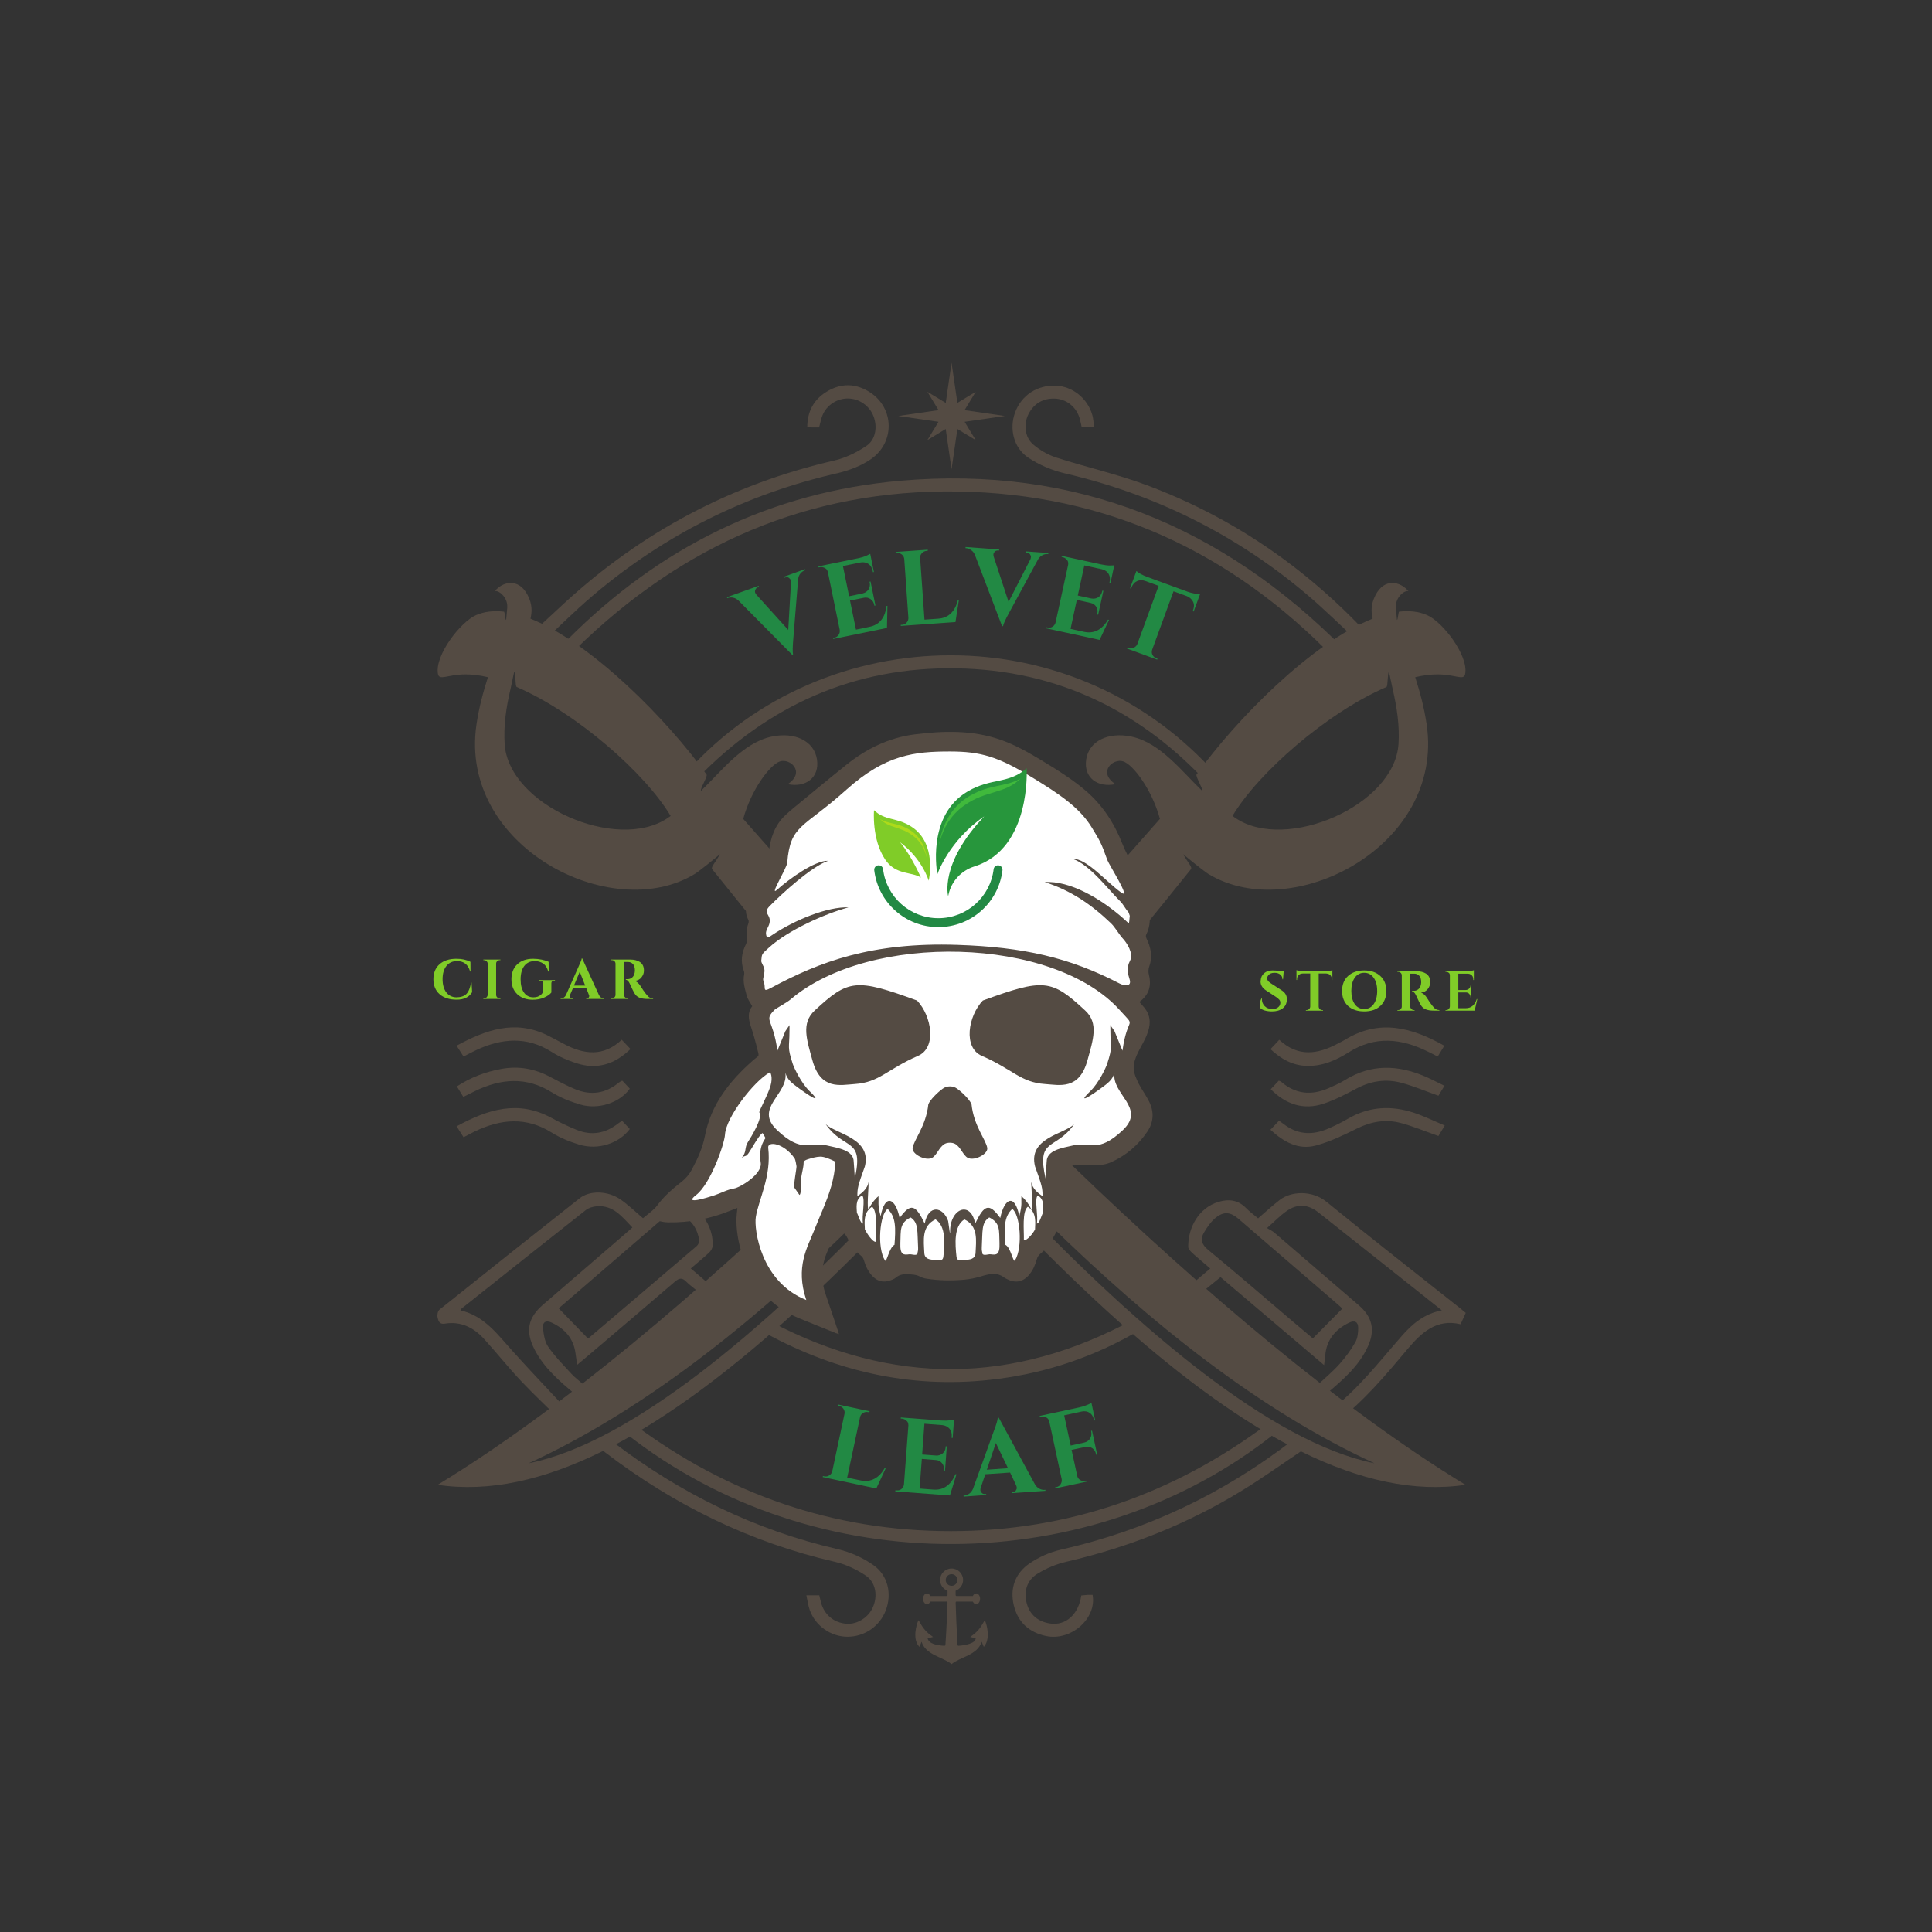 <svg version="1.0" preserveAspectRatio="xMidYMid meet" height="500" viewBox="0 0 375 375" zoomAndPan="magnify" width="500" xmlns:xlink="http://www.w3.org/1999/xlink" xmlns="http://www.w3.org/2000/svg"><rect x="0" y="0" width="375" height="375" fill="#333333" stroke="none"/><defs><g></g><clipPath id="2baf8a37d2"><path clip-rule="nonzero" d="M 84.293 231 L 139 231 L 139 277 L 84.293 277 Z M 84.293 231"></path></clipPath><clipPath id="921815766c"><path clip-rule="nonzero" d="M 84.293 113 L 285 113 L 285 289 L 84.293 289 Z M 84.293 113"></path></clipPath><clipPath id="8dc7c4c639"><path clip-rule="nonzero" d="M 177 304 L 192 304 L 192 323.152 L 177 323.152 Z M 177 304"></path></clipPath><clipPath id="ad1b23ee89"><path clip-rule="nonzero" d="M 174 70.402 L 196 70.402 L 196 92 L 174 92 Z M 174 70.402"></path></clipPath><clipPath id="1b0c7be898"><path clip-rule="nonzero" d="M 181 149.113 L 199.906 149.113 L 199.906 174 L 181 174 Z M 181 149.113"></path></clipPath><clipPath id="ad1ca1bae2"><path clip-rule="nonzero" d="M 169.156 157 L 181 157 L 181 171 L 169.156 171 Z M 169.156 157"></path></clipPath><clipPath id="92dadb3a7c"><path clip-rule="nonzero" d="M 169.156 167 L 195 167 L 195 179.863 L 169.156 179.863 Z M 169.156 167"></path></clipPath></defs><g clip-path="url(#2baf8a37d2)"><path fill-rule="evenodd" fill-opacity="1" d="M 108.441 253.945 C 110.418 255.98 112.246 257.867 114.145 259.824 C 121.043 253.957 128.133 247.938 135.195 241.891 C 135.496 241.637 135.777 241.09 135.723 240.738 C 135.414 238.766 134.504 237.121 132.711 236.098 C 131.129 235.191 130.02 235.34 128.633 236.535 C 126.715 238.191 124.797 239.84 122.879 241.496 C 117.988 245.715 113.098 249.934 108.441 253.945 M 122.746 238.254 C 120.711 236.129 119 233.867 115.82 234.137 C 115.09 234.195 114.254 234.438 113.691 234.883 C 105.645 241.215 97.633 247.598 89.613 253.973 C 89.539 254.035 89.5 254.137 89.367 254.344 C 94.027 255.402 96.602 259.055 99.535 262.301 C 103.203 266.363 106.98 270.32 110.816 274.438 C 110.551 274.746 110.066 275.324 109.34 276.18 C 106.52 273.402 103.727 270.801 101.117 268.035 C 98.633 265.402 96.387 262.555 93.945 259.879 C 91.926 257.66 89.426 256.41 86.336 256.922 C 85.238 257.102 85.07 256.328 84.93 255.699 C 84.824 255.238 84.969 254.473 85.297 254.207 C 94.34 246.965 103.414 239.754 112.512 232.578 C 114.473 231.031 117.926 231.098 120.41 232.793 C 121.93 233.828 123.258 235.148 124.805 236.453 C 125.531 235.844 126.406 235.211 127.16 234.457 C 128.961 232.66 131.012 232.672 133.172 233.539 C 136.293 234.797 138.559 238.453 138.316 241.859 C 138.281 242.301 137.973 242.816 137.637 243.129 C 136.547 244.148 135.379 245.094 134.086 246.203 C 135.156 247.121 136.152 247.977 137.23 248.898 C 136.68 249.562 136.199 250.141 135.648 250.809 C 134.746 250.07 133.895 249.473 133.176 248.746 C 132.367 247.93 131.805 248.074 130.98 248.785 C 125.297 253.684 119.57 258.527 113.852 263.387 C 113.305 263.848 112.754 264.305 112.023 264.914 C 111.895 264.031 111.789 263.352 111.703 262.664 C 111.32 259.777 109.625 257.914 107.07 256.715 C 105.926 256.172 105.266 256.672 105.391 257.789 C 105.531 259.035 105.727 260.441 106.414 261.422 C 107.727 263.316 109.375 264.98 110.945 266.688 C 111.602 267.406 112.402 267.992 113.227 268.719 C 112.688 269.359 112.203 269.934 111.625 270.617 C 108.527 268.031 105.559 265.477 103.73 261.891 C 101.93 258.367 102.465 255.773 105.438 253.207 C 110.605 248.742 115.781 244.289 120.953 239.828 C 121.5 239.359 122.035 238.875 122.746 238.254 Z M 122.746 238.254" fill="#544b43"></path></g><path fill-rule="evenodd" fill-opacity="1" d="M 260.551 253.992 C 260.336 253.797 259.93 253.406 259.5 253.039 C 253.121 247.543 246.742 242.047 240.363 236.551 C 238.891 235.285 237.59 235.09 236.059 236.289 C 235.086 237.051 234.324 238.16 233.688 239.242 C 232.953 240.48 233.203 241.523 234.457 242.559 C 239.957 247.094 245.348 251.758 250.781 256.375 C 252.23 257.602 253.688 258.824 254.828 259.785 C 256.809 257.781 258.66 255.906 260.551 253.992 M 284.504 254.832 C 284.164 255.574 283.863 256.227 283.5 257.035 C 278.832 255.918 275.906 258.652 273.219 261.844 C 269.02 266.832 264.855 271.855 259.508 275.957 C 258.992 275.367 258.465 274.77 257.844 274.055 C 263.453 269.859 267.617 264.418 272.105 259.285 C 274.129 256.973 276.438 255.008 279.859 254.336 C 275.977 251.25 272.336 248.355 268.695 245.469 C 264.441 242.09 260.188 238.719 255.926 235.344 C 253.883 233.727 251.809 233.582 249.684 235.094 C 248.48 235.949 247.434 237.035 245.926 238.363 C 246.52 238.727 246.949 238.91 247.289 239.203 C 252.789 243.922 258.27 248.656 263.766 253.379 C 266.348 255.602 266.953 258.152 265.535 261.293 C 263.777 265.184 260.621 267.863 257.359 270.621 C 256.812 269.973 256.316 269.391 255.797 268.77 C 257.234 267.422 258.719 266.199 259.984 264.781 C 261.148 263.488 262.195 262.051 263.062 260.539 C 263.52 259.742 263.633 258.664 263.625 257.711 C 263.617 256.566 262.938 256.203 261.84 256.742 C 259.133 258.07 257.438 260.105 257.223 263.207 C 257.188 263.699 257.102 264.195 257.004 264.965 C 250.188 259.172 243.578 253.562 236.906 247.895 C 235.73 248.852 234.613 249.762 233.344 250.793 C 232.82 250.18 232.336 249.613 231.734 248.906 C 232.781 248.02 233.785 247.168 234.91 246.215 C 233.688 245.168 232.543 244.227 231.449 243.227 C 231.098 242.906 230.641 242.434 230.633 242.023 C 230.594 238.238 232.684 234.422 236.531 233.277 C 238.488 232.695 240.293 232.891 241.824 234.449 C 242.582 235.219 243.461 235.859 244.195 236.48 C 245.656 235.23 246.98 234 248.402 232.902 C 250.625 231.18 254.695 231.004 257.453 233.254 C 266.031 240.25 274.758 247.059 283.43 253.945 C 283.75 254.203 284.062 254.469 284.504 254.832 Z M 284.504 254.832" fill="#544b43"></path><path fill-rule="evenodd" fill-opacity="1" d="M 261.055 126.16 C 260.215 126.906 259.68 127.379 259.105 127.891 C 239.07 107.094 214.727 95.836 185.863 95.398 C 157 94.965 132.465 105.715 111.793 125.961 C 111.305 125.398 110.844 124.863 110.191 124.117 C 128.078 106.18 149.586 95.508 174.812 93.309 C 208.621 90.367 237.188 101.953 261.055 126.16" fill="#544b43"></path><path fill-rule="evenodd" fill-opacity="1" d="M 246.008 276.398 C 246.512 277.039 246.98 277.637 247.445 278.234 C 211.973 306.43 158.445 307.254 121.531 278.266 C 121.992 277.664 122.457 277.059 122.961 276.398 C 141.25 290.02 161.715 297.176 184.477 297.188 C 207.242 297.199 227.707 290.051 246.008 276.398" fill="#544b43"></path><path fill-rule="evenodd" fill-opacity="1" d="M 236.812 151.168 C 236.191 151.707 235.652 152.18 235.031 152.719 C 221.762 138.105 205.363 130.043 185.613 129.723 C 165.863 129.402 149.18 136.852 135.352 151.07 C 135.078 150.863 134.762 150.633 134.453 150.398 C 134.129 150.152 133.809 149.902 133.496 149.664 C 159.988 120.141 208.82 118.77 236.812 151.168" fill="#544b43"></path><path fill-rule="evenodd" fill-opacity="1" d="M 158.988 82.957 C 158.508 82.957 158.043 82.965 157.582 82.957 C 157.332 82.953 157.082 82.93 156.688 82.906 C 156.703 79.867 157.941 77.566 160.445 76.031 C 163.27 74.301 166.176 74.371 168.93 76.191 C 173.609 79.277 173.727 85.926 168.992 89.16 C 167.086 90.461 164.742 91.34 162.477 91.863 C 144.789 95.91 129.031 103.777 115.211 115.477 C 111.465 118.645 108.004 122.141 104.371 125.52 C 103.957 125.074 103.445 124.523 102.938 123.973 C 102.77 123.871 102.605 123.766 102.438 123.664 C 104.816 121.449 107.184 119.223 109.578 117.027 C 124.605 103.234 142.004 93.969 161.918 89.391 C 164.117 88.887 166.297 87.812 168.172 86.547 C 170 85.312 170.332 82.812 169.543 80.777 C 168.754 78.75 166.793 77.379 164.621 77.348 C 162.469 77.316 160.438 78.633 159.625 80.66 C 159.359 81.324 159.234 82.043 158.988 82.957" fill="#544b43"></path><path fill-rule="evenodd" fill-opacity="1" d="M 266.293 124.074 C 265.703 124.652 265.156 125.191 264.73 125.605 C 260.914 122.07 257.297 118.438 253.387 115.148 C 239.699 103.641 224.094 95.93 206.652 91.875 C 204.195 91.305 201.719 90.246 199.617 88.859 C 196.707 86.941 195.855 83.184 197.043 80.004 C 198.277 76.715 201.336 74.715 204.914 74.852 C 208.184 74.98 211.117 77.328 212.027 80.598 C 212.215 81.281 212.246 82.012 212.363 82.844 C 211.48 82.844 210.738 82.844 209.941 82.844 C 209.785 82.195 209.684 81.535 209.469 80.922 C 208.746 78.84 206.852 77.406 204.66 77.367 C 202.391 77.316 200.676 78.348 199.633 80.367 C 198.652 82.266 198.887 84.848 200.512 86.25 C 201.801 87.359 203.398 88.285 205.016 88.809 C 210.859 90.691 216.891 92.039 222.629 94.188 C 239.223 100.395 253.477 110.195 265.543 123.168 C 265.785 123.426 265.996 123.715 266.293 124.074" fill="#544b43"></path><path fill-rule="evenodd" fill-opacity="1" d="M 209.879 309.68 C 210.375 309.633 210.781 309.582 211.188 309.559 C 211.488 309.543 211.789 309.555 212.07 309.555 C 212.91 314.145 207.898 318.551 203.07 317.555 C 199.777 316.871 197.574 314.891 196.785 311.629 C 195.973 308.293 197.039 305.363 199.844 303.453 C 201.637 302.23 203.766 301.273 205.883 300.793 C 222.488 297.039 237.48 289.922 250.938 279.52 C 251.055 279.43 251.203 279.379 251.457 279.246 C 251.914 279.84 252.379 280.438 253.062 281.332 C 249.012 284.043 245.121 286.84 241.043 289.336 C 230.469 295.812 219.09 300.324 207.004 303.125 C 205.027 303.582 203.051 304.41 201.336 305.48 C 199.316 306.742 198.668 308.898 199.289 311.215 C 199.895 313.477 201.523 314.77 203.828 315.121 C 206.84 315.586 209.34 313.367 209.879 309.68" fill="#544b43"></path><path fill-rule="evenodd" fill-opacity="1" d="M 116.266 280.941 C 116.793 280.262 117.23 279.695 117.734 279.043 C 118.176 279.344 118.57 279.578 118.926 279.852 C 132.039 289.875 146.527 296.984 162.664 300.707 C 165.062 301.262 167.492 302.355 169.508 303.77 C 172.383 305.789 173.133 309.375 171.949 312.527 C 170.785 315.629 167.844 317.676 164.531 317.688 C 161.285 317.699 158.258 315.594 157.16 312.477 C 156.859 311.621 156.75 310.695 156.52 309.652 C 157.477 309.652 158.223 309.652 159.02 309.652 C 159.137 310.137 159.234 310.578 159.352 311.02 C 159.977 313.43 161.887 315.012 164.355 315.172 C 166.414 315.301 168.559 313.949 169.422 311.977 C 170.387 309.789 170.027 307.16 168.047 305.82 C 166.25 304.613 164.148 303.633 162.039 303.145 C 145.594 299.363 130.828 292.117 117.465 281.91 C 117.098 281.629 116.742 281.328 116.266 280.941" fill="#544b43"></path><path fill-rule="evenodd" fill-opacity="1" d="M 148.531 258.734 C 148.977 257.941 149.324 257.32 149.723 256.613 C 173.23 268.941 196.645 268.809 220.07 256.098 C 220.461 256.727 220.832 257.328 221.312 258.121 C 212.73 263.211 203.531 266.363 193.707 267.641 C 177.738 269.707 162.773 266.512 148.531 258.734" fill="#544b43"></path><path fill-rule="evenodd" fill-opacity="1" d="M 120.676 201.816 C 121.27 202.445 121.793 202.992 122.379 203.613 C 119.316 206.594 115.844 207.676 111.828 206.352 C 110.172 205.812 108.52 205.098 107.059 204.164 C 102.215 201.105 97.363 201.523 92.438 203.82 C 91.645 204.191 90.879 204.609 89.969 205.074 C 89.547 204.418 89.141 203.781 88.625 202.965 C 94.285 199.898 99.91 197.871 106.168 200.91 C 107.281 201.453 108.367 202.047 109.465 202.629 C 113.336 204.68 117.105 205.168 120.676 201.816" fill="#544b43"></path><path fill-rule="evenodd" fill-opacity="1" d="M 120.816 209.773 C 121.277 210.27 121.762 210.797 122.242 211.309 C 120.312 214.027 116.199 215.434 112.629 214.391 C 110.719 213.832 108.793 213.066 107.105 212.02 C 102.145 208.922 97.227 209.348 92.223 211.762 C 91.488 212.117 90.762 212.488 89.93 212.906 C 89.52 212.242 89.148 211.637 88.68 210.871 C 91.363 209.098 94.258 208.027 97.363 207.465 C 100.648 206.875 103.727 207.422 106.66 208.961 C 108.305 209.828 109.945 210.711 111.66 211.418 C 114.68 212.66 117.52 212.258 120.078 210.156 C 120.234 210.031 120.418 209.93 120.59 209.82 C 120.629 209.797 120.688 209.801 120.816 209.773" fill="#544b43"></path><path fill-rule="evenodd" fill-opacity="1" d="M 246.59 219.285 C 247.23 218.613 247.723 218.098 248.262 217.523 C 248.746 217.879 249.145 218.184 249.559 218.469 C 252.184 220.305 254.965 220.293 257.801 219.066 C 259.121 218.492 260.426 217.852 261.672 217.125 C 265.793 214.73 270.102 214.535 274.52 216.012 C 276.461 216.66 278.316 217.578 280.43 218.465 C 279.887 219.363 279.48 220.031 279.199 220.496 C 276.645 219.598 274.312 218.617 271.895 217.973 C 268.953 217.188 266.113 217.691 263.344 219.066 C 260.777 220.344 258.137 221.613 255.387 222.348 C 252.016 223.25 249.18 221.66 246.59 219.285" fill="#544b43"></path><path fill-rule="evenodd" fill-opacity="1" d="M 246.652 211.41 C 247.203 210.824 247.695 210.305 248.207 209.758 C 248.383 209.828 248.535 209.852 248.633 209.934 C 251.434 212.387 254.539 212.668 257.871 211.215 C 258.957 210.738 260.055 210.258 261.055 209.633 C 266.125 206.492 271.324 206.672 276.617 208.945 C 277.836 209.469 279.02 210.098 280.367 210.746 C 279.891 211.535 279.504 212.172 279.203 212.676 C 276.738 211.801 274.465 210.84 272.098 210.191 C 269.051 209.352 266.098 209.789 263.262 211.301 C 261.18 212.41 259.047 213.523 256.809 214.254 C 253.07 215.477 249.605 214.41 246.652 211.41" fill="#544b43"></path><path fill-rule="evenodd" fill-opacity="1" d="M 246.602 203.641 C 247.199 203.004 247.719 202.453 248.305 201.824 C 251.938 205.211 255.75 204.656 259.648 202.566 C 260.105 202.32 260.578 202.113 261.02 201.844 C 267.648 197.734 273.945 199.375 280.344 202.973 C 279.906 203.691 279.52 204.324 279.062 205.074 C 278.375 204.73 277.75 204.402 277.117 204.094 C 271.992 201.57 266.938 200.992 261.809 204.238 C 259.367 205.781 256.707 206.969 253.672 206.887 C 250.875 206.816 248.66 205.559 246.602 203.641" fill="#544b43"></path><path fill-rule="evenodd" fill-opacity="1" d="M 120.836 217.637 C 121.285 218.113 121.766 218.633 122.242 219.141 C 120.152 221.945 116.102 223.273 112.461 222.18 C 110.602 221.621 108.734 220.863 107.094 219.84 C 102.129 216.727 97.203 217.191 92.199 219.59 C 91.508 219.926 90.824 220.301 89.977 220.738 C 89.562 220.09 89.141 219.43 88.625 218.617 C 94.633 215.328 100.574 213.438 107.059 216.992 C 108.633 217.859 110.27 218.637 111.941 219.309 C 114.816 220.473 117.504 220.008 119.941 218.09 C 120.145 217.93 120.367 217.805 120.586 217.672 C 120.625 217.648 120.688 217.66 120.836 217.637" fill="#544b43"></path><g clip-path="url(#921815766c)"><path fill-rule="evenodd" fill-opacity="1" d="M 147.035 174.793 C 182.426 216.684 222.328 263.609 266.793 284.023 C 226.695 275.988 164.152 195.727 147.035 174.793 M 144.258 158.949 C 177.027 196.332 235.84 258.637 284.449 288.203 C 244.648 294.145 193.852 237.906 138.246 168.723 C 137.91 168.297 138.844 167.469 139.738 165.797 C 138.898 166.535 135.75 169.09 134.812 169.66 C 118.609 179.488 89.004 164.277 92.48 140.633 C 92.984 137.211 93.809 134.262 94.707 131.445 C 93.172 131.086 91.703 130.891 90.336 130.898 C 86.766 130.922 85.25 132.203 85 130.773 C 84.383 127.199 89.367 120.699 92.43 119.379 C 94.035 118.688 95.855 118.496 97.805 118.719 C 98.008 118.742 98.039 120.309 98.242 120.34 C 98.281 120.027 98.449 118.168 98.461 117.891 C 98.562 115.73 96.566 114.453 96.016 114.766 C 97.504 112.898 100.66 112.07 102.426 115.527 C 103.324 117.285 103.285 118.707 102.969 120.086 C 114.875 124.781 129.641 139.832 137.148 150.34 C 137.387 150.68 135.832 153.176 136.059 153.504 C 139.91 149.84 144.133 144.191 149.738 142.984 C 154.32 142.004 158.031 143.844 158.574 147.402 C 159.109 150.965 156.344 152.922 152.902 152.207 C 156.414 149.844 153.359 147.141 151.398 147.785 C 149.465 148.414 145.824 153.227 144.258 158.949 Z M 97.953 144.43 C 98.73 156.348 119.758 165.418 129.578 158.793 C 129.781 158.66 129.977 158.52 130.172 158.375 C 125.188 150.016 111.879 138.355 100.297 133.348 C 99.961 133.207 100.129 130.562 99.793 130.43 C 99.715 130.727 99.141 133.523 99.07 133.82 C 98.238 137.348 97.723 140.898 97.953 144.43 Z M 97.953 144.43" fill="#544b43"></path><path fill-rule="evenodd" fill-opacity="1" d="M 222.363 174.793 C 186.973 216.684 147.07 263.609 102.605 284.023 C 142.707 275.988 205.242 195.727 222.363 174.793 M 225.141 158.949 C 192.371 196.332 133.559 258.637 84.949 288.203 C 124.75 294.145 175.547 237.906 231.152 168.723 C 231.488 168.297 230.559 167.469 229.664 165.797 C 230.504 166.535 233.652 169.09 234.59 169.66 C 250.793 179.488 280.395 164.277 276.918 140.633 C 276.414 137.211 275.59 134.262 274.695 131.445 C 276.227 131.086 277.695 130.891 279.062 130.898 C 282.629 130.922 284.148 132.203 284.398 130.773 C 285.016 127.199 280.035 120.699 276.973 119.379 C 275.367 118.684 273.547 118.496 271.594 118.715 C 271.391 118.742 271.359 120.309 271.152 120.34 C 271.117 120.023 270.949 118.168 270.941 117.891 C 270.84 115.727 272.832 114.453 273.387 114.766 C 271.895 112.898 268.738 112.07 266.977 115.527 C 266.074 117.285 266.113 118.707 266.426 120.086 C 254.527 124.781 239.762 139.832 232.25 150.34 C 232.012 150.68 233.566 153.176 233.344 153.504 C 229.492 149.84 225.266 144.191 219.66 142.984 C 215.078 142.004 211.371 143.844 210.828 147.402 C 210.289 150.965 213.055 152.918 216.5 152.207 C 212.984 149.844 216.039 147.141 218.004 147.781 C 219.934 148.414 223.578 153.227 225.141 158.949 Z M 271.449 144.43 C 270.672 156.348 249.641 165.418 239.824 158.793 C 239.621 158.66 239.426 158.52 239.227 158.375 C 244.211 150.016 257.52 138.355 269.102 133.348 C 269.438 133.207 269.27 130.562 269.605 130.43 C 269.684 130.727 270.262 133.523 270.332 133.82 C 271.16 137.348 271.68 140.898 271.449 144.43 Z M 271.449 144.43" fill="#544b43"></path></g><g clip-path="url(#8dc7c4c639)"><path fill-rule="evenodd" fill-opacity="1" d="M 184.699 305.543 C 185.324 305.543 185.832 306.051 185.832 306.672 C 185.832 307.297 185.324 307.805 184.699 307.805 C 184.078 307.805 183.566 307.301 183.566 306.672 C 183.566 306.051 184.078 305.543 184.699 305.543 M 184.699 304.445 C 185.934 304.445 186.934 305.445 186.934 306.672 C 186.934 307.629 186.328 308.445 185.484 308.766 C 185.484 309.008 185.484 309.258 185.484 309.504 C 185.484 309.793 185.559 309.789 185.848 309.789 C 186.934 309.789 187.746 309.789 188.824 309.789 C 188.961 309.488 189.199 309.285 189.477 309.285 C 189.895 309.285 190.234 309.754 190.234 310.328 C 190.234 310.902 189.895 311.371 189.477 311.371 C 189.199 311.371 188.961 311.168 188.824 310.867 C 187.754 310.867 186.945 310.867 185.875 310.867 C 185.594 310.867 185.48 310.828 185.492 311.117 C 185.566 313.438 185.652 315.758 185.84 319.066 C 185.863 319.434 185.855 319.461 186.23 319.43 C 187.262 319.34 189.363 319.012 189.379 317.988 C 189.02 317.902 188.664 317.816 188.312 317.73 C 189.758 316.73 190.234 316.09 191.145 314.473 C 191.574 315.344 192.293 318.18 190.949 319.656 C 190.816 319.32 190.68 318.988 190.543 318.652 C 189.727 321.285 186.336 321.613 184.695 323.004 C 183.047 321.613 179.695 321.285 178.879 318.652 C 178.746 318.988 178.609 319.32 178.477 319.656 C 177.043 318.281 177.852 315.344 178.281 314.473 C 179.191 316.09 179.668 316.73 181.117 317.73 C 180.762 317.816 180.402 317.902 180.047 317.988 C 180.293 319.109 181.977 319.348 182.984 319.422 C 183.438 319.453 183.504 319.508 183.52 319.062 C 183.738 315.758 183.82 313.473 183.91 311.086 C 183.918 310.82 183.816 310.867 183.555 310.867 C 182.48 310.867 181.648 310.867 180.57 310.867 C 180.438 311.168 180.195 311.371 179.926 311.371 C 179.504 311.371 179.164 310.902 179.164 310.328 C 179.164 309.754 179.504 309.285 179.926 309.285 C 180.195 309.285 180.438 309.488 180.57 309.789 C 181.664 309.789 182.469 309.789 183.555 309.789 C 183.832 309.789 183.918 309.773 183.918 309.504 C 183.918 309.258 183.918 309.012 183.918 308.766 C 183.07 308.445 182.469 307.629 182.469 306.672 C 182.469 305.445 183.469 304.445 184.699 304.445 Z M 184.699 304.445" fill="#544b43"></path></g><g clip-path="url(#ad1b23ee89)"><path fill-rule="evenodd" fill-opacity="1" d="M 184.695 70.402 L 185.828 78.203 L 189.383 76.047 L 187.219 79.609 L 195.035 80.742 L 187.23 81.871 L 189.383 85.426 L 185.828 83.27 L 184.695 91.082 L 183.562 83.266 L 180.004 85.426 L 182.16 81.871 L 174.355 80.742 L 182.168 79.609 L 180.004 76.047 L 183.566 78.207" fill="#544b43"></path></g><path fill-rule="evenodd" fill-opacity="1" d="M 162.355 238.586 C 161.684 240.23 160.992 241.871 160.344 243.527 C 159.348 246.07 159.359 248.629 160.25 251.207 C 161.047 253.543 161.832 255.883 162.617 258.223 C 162.691 258.434 162.746 258.656 162.836 258.953 C 162.59 258.871 162.418 258.828 162.254 258.762 C 159.848 257.793 157.438 256.836 155.035 255.848 C 149.836 253.688 146.414 249.832 144.453 244.621 C 143.523 242.156 142.965 239.605 142.938 236.957 C 142.926 236.152 143.055 235.344 143.125 234.457 C 142.578 234.668 142.055 234.855 141.539 235.066 C 137.742 236.609 133.793 237.32 129.703 237.258 C 129.109 237.25 128.488 237.152 127.914 236.984 C 126.766 236.645 126.379 235.828 127.008 234.809 C 127.617 233.82 128.375 232.902 129.191 232.078 C 130.148 231.113 131.203 230.238 132.273 229.402 C 133.141 228.727 133.805 227.918 134.312 226.965 C 135.414 224.906 136.387 222.766 136.824 220.484 C 137.996 214.371 141.598 209.859 146.09 205.879 C 147.402 204.719 147.391 205.25 147.016 203.703 C 146.645 202.164 146.207 200.633 145.711 199.129 C 145.266 197.766 145.07 196.473 146.008 195.309 C 145.625 194.594 145.125 193.973 144.941 193.27 C 144.594 191.93 144.141 190.578 144.441 189.145 C 144.488 188.918 144.453 188.645 144.371 188.422 C 143.699 186.613 143.957 184.898 144.812 183.219 C 144.965 182.914 145.039 182.512 144.992 182.172 C 144.867 181.199 144.887 180.258 145.23 179.324 C 145.316 179.094 145.363 178.766 145.266 178.57 C 144.418 176.957 144.77 175.516 145.891 174.219 C 146.387 173.641 146.555 173.008 146.75 172.293 C 147.102 171.016 147.582 169.727 148.262 168.598 C 148.871 167.582 149.102 166.543 149.227 165.414 C 149.535 162.688 150.359 160.172 152.434 158.23 C 152.922 157.773 153.422 157.324 153.941 156.902 C 157.387 154.066 160.816 151.215 164.301 148.426 C 168.203 145.305 172.582 143.164 177.57 142.539 C 183.152 141.836 188.73 141.68 194.16 143.574 C 196.988 144.555 199.57 146.02 202.117 147.562 C 205.145 149.402 208.16 151.254 210.852 153.582 C 214.059 156.363 216.289 159.824 217.828 163.734 C 218.465 165.34 219.305 166.824 220.062 168.359 C 220.738 169.742 221.441 171.168 221.742 172.652 C 221.984 173.855 222.336 174.969 222.75 176.109 C 223.387 177.887 223.316 179.727 222.453 181.473 C 222.371 181.645 222.441 181.945 222.531 182.141 C 223.355 183.859 223.758 185.633 223.098 187.484 C 222.875 188.113 222.859 188.645 223.016 189.285 C 223.527 191.371 223 193.137 221.141 194.473 C 221.383 194.75 221.621 195.031 221.867 195.297 C 223.227 196.777 223.457 198.438 222.805 200.312 C 222.219 202.012 221.586 202.812 220.902 204.242 C 219.516 207.129 219.992 208.141 221.008 210.324 C 221.645 211.52 222.457 212.629 223.059 213.844 C 224.031 215.812 223.93 217.812 222.699 219.641 C 220.918 222.281 218.562 224.289 215.637 225.594 C 214.219 226.223 212.719 226.234 211.195 226.156 C 210.305 226.109 209.406 226.215 208.516 226.207 C 207.617 226.203 206.836 225.152 206.355 226.535 C 205.887 227.883 206.137 230.609 206.191 231.121 C 206.309 232.223 206.406 233.336 206.387 234.438 C 206.352 236.004 206.195 237.566 206.086 239.191 C 205.855 239.059 205.598 238.914 205.289 238.742 C 205 239.227 204.688 239.688 204.441 240.184 C 203.824 241.449 202.973 242.512 201.879 243.398 C 201.613 243.617 201.383 243.957 201.289 244.281 C 200.973 245.379 200.57 246.426 199.844 247.324 C 198.625 248.828 197.164 249.145 195.438 248.262 C 195.266 248.18 195.098 248.094 194.945 247.984 C 193.461 246.852 191.926 247.285 190.348 247.762 C 189.312 248.07 188.234 248.289 187.164 248.387 C 184.723 248.605 182.277 248.574 179.852 248.191 C 179.422 248.125 178.98 248 178.598 247.797 C 177.785 247.355 176.93 247.363 176.051 247.328 C 175.246 247.297 174.559 247.426 173.922 247.961 C 173.586 248.25 173.125 248.422 172.691 248.562 C 171.469 248.969 170.383 248.719 169.457 247.805 C 168.523 246.875 168.004 245.727 167.637 244.48 C 167.562 244.227 167.383 243.961 167.176 243.789 C 165.977 242.793 165.098 241.562 164.422 240.172 C 164.254 239.824 163.965 239.52 163.672 239.238 C 162.988 238.59 162.77 237.586 162.355 238.586" fill="#544b43"></path><path fill-rule="evenodd" fill-opacity="1" d="M 177.996 194.199 C 166.156 189.883 164.688 190.047 158.121 196.148 C 155.469 198.609 156.598 201.816 157.688 205.801 C 159.281 211.625 163.098 210.594 165.938 210.406 C 170.691 210.09 172.18 207.547 178.191 204.938 C 181.852 203.348 180.859 197.215 177.996 194.199 M 183.098 244.016 C 183.383 241.438 183.637 237.949 181.578 236.684 C 178.855 237.969 179.301 240.742 179.41 243.191 C 179.461 244.414 180.543 244.523 181.543 244.535 C 182.238 244.539 182.926 244.887 183.098 244.016 Z M 178.066 243.379 C 178.113 242.898 178.238 242.793 178.203 242.141 C 178.02 239.004 178.324 237.32 176.75 236.305 C 174.57 237.391 174.859 238.789 174.762 241.281 C 174.664 243.684 175.438 243.59 176.504 243.457 C 176.914 243.402 177.809 243.777 178.066 243.379 Z M 170.035 241.035 C 169.984 239.082 170.41 235.156 169.273 234.223 C 167.492 235.352 167.84 237.344 167.871 238.637 C 168.27 239.406 169.398 241.16 170.035 241.035 Z M 167.52 237.477 C 167.191 236.117 168.039 232.688 167.34 232.035 C 165.945 232.82 166.301 234.5 166.324 235.398 C 166.633 235.93 167.023 237.559 167.52 237.477 Z M 173.621 241.617 C 173.852 238.504 173.953 236.18 172.285 234.656 C 170.762 235.676 170.191 242.141 171.766 244.645 C 172.105 245.188 172.559 242.141 173.621 241.617 Z M 190.766 194.199 C 202.613 189.883 204.082 190.047 210.641 196.148 C 213.293 198.609 212.168 201.816 211.074 205.801 C 209.48 211.625 205.664 210.594 202.824 210.406 C 198.078 210.09 196.582 207.547 190.57 204.938 C 186.91 203.348 187.906 197.215 190.766 194.199 Z M 185.664 244.016 C 185.379 241.438 185.125 237.949 187.188 236.684 C 189.906 237.969 189.465 240.742 189.355 243.191 C 189.301 244.414 188.223 244.523 187.219 244.535 C 186.531 244.539 185.84 244.887 185.664 244.016 Z M 190.695 243.379 C 190.645 242.898 190.527 242.793 190.562 242.141 C 190.746 239.004 190.438 237.32 192.012 236.305 C 194.195 237.391 193.902 238.789 194 241.281 C 194.098 243.684 193.324 243.59 192.262 243.457 C 191.852 243.402 190.957 243.777 190.695 243.379 Z M 198.73 240.707 C 198.781 238.75 198.352 235.156 199.492 234.223 C 201.273 235.352 200.922 237.344 200.895 238.637 C 200.496 239.406 199.367 240.832 198.73 240.707 Z M 201.242 237.477 C 201.57 236.117 200.727 232.688 201.422 232.035 C 202.82 232.82 202.461 234.5 202.441 235.398 C 202.133 235.93 201.742 237.559 201.242 237.477 Z M 195.145 241.617 C 194.91 238.504 194.812 236.18 196.477 234.656 C 198.004 235.676 198.57 242.141 197.004 244.645 C 196.66 245.188 196.203 242.141 195.145 241.617 Z M 183.398 222.012 C 182.285 222.605 181.836 224.27 180.898 224.742 C 179.625 225.387 176.98 224.004 177.137 222.836 C 177.352 221.262 179.754 218.57 180.191 214.324 C 180.555 213.457 181.918 212.078 182.996 211.301 C 183.805 210.719 184.957 210.715 185.77 211.301 C 186.848 212.078 188.211 213.457 188.57 214.324 C 189.012 218.57 191.41 221.262 191.629 222.836 C 191.781 224.004 189.137 225.391 187.863 224.742 C 186.926 224.27 186.477 222.609 185.359 222.012 C 184.836 221.734 183.922 221.727 183.398 222.012 Z M 148.352 188.07 C 148.184 187.336 147.715 186.875 147.766 186.434 C 147.898 185.094 147.812 185.246 149.281 183.906 C 152.93 180.59 160.012 177.383 164.688 176.125 C 160.75 175.949 154.305 178.492 149.723 181.594 C 149.172 181.965 148.82 182.285 148.684 181.305 C 148.582 180.59 149.184 179.934 149.348 179.23 C 149.781 177.391 147.898 177.383 149.41 175.852 C 151.859 173.375 157.43 168.266 160.73 167.078 C 158.176 167.012 153.273 170.516 150.836 172.695 C 149.184 174.176 152.711 168.547 152.805 167.445 C 153.41 160.004 155.82 160.883 164.32 153.25 C 171.879 146.465 177.566 145.863 184.328 145.863 C 190.305 145.863 193.691 146.797 200.633 151.078 C 205.219 153.906 209.516 156.629 211.938 160.66 C 213.434 163.148 213.688 163.414 214.926 166.922 C 215.289 167.918 219.656 174.707 217.633 173.254 C 214.656 171.117 210.906 166.574 208.207 166.707 C 211.508 167.82 215.035 172.57 217.48 174.992 C 218.027 175.527 218.492 176.496 218.969 176.969 C 219.059 177.055 219.172 177.406 219.289 177.766 C 219.281 177.848 219.27 177.91 219.262 177.992 C 219.102 179.52 219.293 179.379 218.195 178.41 C 213.75 174.449 207.648 170.871 202.77 171.219 C 207.82 172.805 211.844 175.574 215.625 179.195 C 216.465 180 217.242 181.43 217.945 182.176 C 218.684 182.957 220.094 185.074 219.34 186.473 C 218.59 187.875 218.906 188.996 219.246 190.059 C 219.727 191.59 218.25 191.383 217.281 190.883 C 207.609 185.855 198.613 183.816 185.805 183.398 C 169.188 182.848 159.086 186.684 149.766 191.688 C 147.766 192.77 148.812 191.738 148.164 190.336 C 147.98 189.941 148.527 188.801 148.352 188.07 Z M 149.391 208.16 C 146.289 209.898 140.922 216.875 140.723 220.203 C 140.609 222.121 137.891 229.801 135.141 231.93 C 132.535 233.945 137.172 232.496 138.695 231.996 C 139.973 231.582 141.129 230.891 142.504 230.676 C 143.609 230.508 148.008 227.926 147.652 225.676 C 147.121 222.305 148.668 220.992 148.57 220.863 C 148.473 220.734 148.051 219.859 147.965 219.93 C 147.156 220.57 145.91 222.961 145.289 223.836 C 144.695 224.668 144.719 224.129 143.91 224.777 C 145.027 223.594 144.406 222.828 145.203 221.613 C 145.734 220.809 148.141 216.891 147.395 215.945 C 147.219 215.723 148.926 212.859 149.562 210.734 C 150.059 209.074 149.52 207.961 149.391 208.16 Z M 154.246 224.859 C 154.379 225.051 154.586 226.156 154.602 226.383 C 154.633 226.836 153.949 230.184 154.219 230.566 C 154.352 230.758 155.156 231.914 155.156 231.914 C 155.406 232.07 155.516 230.406 155.516 230.406 C 155.078 229.371 156.047 226.641 155.98 225.73 C 155.945 225.281 156.527 225.098 156.875 224.992 C 157.57 224.777 158.379 224.531 159.211 224.504 C 160.043 224.488 161.273 225.043 162.141 225.477 C 161.996 228.887 160.941 231.77 159.715 234.738 C 159.156 236.086 158.562 237.457 157.996 238.891 C 156.73 242.109 154.336 245.922 156.5 252.336 C 147.633 248.824 146.332 238.535 146.703 236.227 C 147.262 232.762 149.766 228.309 149.109 222.77 C 148.953 221.449 152.105 221.785 154.246 224.859 Z M 150.324 196.016 C 148.184 198.211 150.023 197.555 150.895 203.93 L 152.438 200.148 L 153.25 198.969 C 153.246 199.328 153.238 199.715 153.238 200.129 C 153.223 203.535 152.777 203.102 153.871 206.496 C 154.129 207.293 155.539 210.258 157.148 211.801 C 159.258 213.824 158.316 213.59 155.246 211.359 C 153.617 210.176 152.844 209.602 152.441 208.223 C 153.078 212.391 146.27 215.012 150.809 219.336 C 155.688 223.973 157.199 221.586 160.445 222.32 C 162.715 222.832 165.707 223.258 165.707 225.52 C 165.707 225.77 165.961 228.535 165.891 228.84 C 167.766 220.66 163.922 223.406 160.293 218.234 C 162.348 220.109 169.246 220.957 167.867 226.41 C 166.512 230.141 166.406 230.637 166.418 232.168 C 167.387 231.527 168.418 230.637 168.609 229.379 C 168.648 229.77 168.145 235.496 168.68 234.578 C 169.113 233.566 170.109 232.473 170.512 232.172 C 170.586 233.375 170.312 233.742 170.93 236.055 C 171.789 231.586 173.82 232.543 174.617 236.406 C 176.816 233.375 177.746 233.875 179.488 237.5 C 180.191 233.711 183.078 234.195 184.035 236.996 L 184.367 239.332 C 184.371 239.34 184.371 239.348 184.379 239.355 L 184.379 239.262 C 184.379 239.254 184.379 239.25 184.379 239.25 C 184.387 239.25 184.387 239.254 184.387 239.262 L 184.387 239.355 C 184.395 239.348 184.398 239.34 184.402 239.332 L 184.402 239.199 C 184.406 239.188 184.414 239.176 184.418 239.168 C 184.301 234.621 188.422 232.879 189.277 237.5 C 191.02 233.875 191.953 233.375 194.148 236.406 C 194.945 232.543 196.977 231.586 197.84 236.055 C 198.453 233.742 198.18 233.375 198.258 232.172 C 198.66 232.473 199.648 233.566 200.09 234.578 C 200.621 235.496 200.117 229.77 200.16 229.379 C 200.348 230.637 201.379 231.527 202.352 232.168 C 202.363 230.637 202.258 230.141 200.902 226.41 C 199.516 220.895 206.41 220.176 208.473 218.234 C 204.844 223.406 201.09 220.66 202.965 228.84 C 202.895 228.535 203.152 225.77 203.152 225.52 C 203.152 223.258 206.055 222.832 208.32 222.32 C 211.566 221.586 213.078 223.973 217.961 219.336 C 222.496 215.012 215.688 212.391 216.324 208.223 C 215.918 209.602 215.148 210.176 213.52 211.359 C 210.445 213.59 209.504 213.824 211.617 211.801 C 213.227 210.258 214.637 207.293 214.898 206.496 C 215.988 203.102 215.543 203.535 215.527 200.129 C 215.527 199.715 215.516 199.328 215.512 198.969 L 216.324 200.148 L 217.871 203.93 C 218.852 196.773 220.727 199.805 217.305 196.02 C 204.395 181.727 168.738 180.922 153.43 194 C 152.719 194.605 150.594 195.742 150.324 196.016 Z M 150.324 196.016" fill="#ffffff"></path><g fill-opacity="1" fill="#228944"><g transform="translate(146.482, 129.268)"><g><path d="M 5.641 -17.312 L 9.766 -18.797 L 9.844 -18.594 L 9.672 -18.531 C 9.379 -18.426 9.113 -18.234 8.875 -17.953 C 8.645 -17.672 8.5 -17.312 8.438 -16.875 L 7.484 -5.109 C 7.359 -3.617 7.348 -2.664 7.453 -2.25 L 7.266 -2.188 L -3.125 -12.688 C -3.445 -12.988 -3.785 -13.176 -4.141 -13.25 C -4.504 -13.332 -4.844 -13.32 -5.156 -13.219 L -5.312 -13.156 L -5.391 -13.359 L 0.766 -15.562 L 0.844 -15.359 L 0.688 -15.312 C 0.406 -15.207 0.223 -15.039 0.141 -14.812 C 0.055 -14.594 0.039 -14.406 0.094 -14.25 C 0.156 -14.094 0.242 -13.945 0.359 -13.812 L 6.516 -7 L 7.047 -16.219 C 7.047 -16.406 7.02 -16.57 6.969 -16.719 C 6.914 -16.875 6.789 -17.016 6.594 -17.141 C 6.406 -17.266 6.172 -17.273 5.891 -17.172 L 5.719 -17.109 Z M 5.641 -17.312"></path></g></g></g><g fill-opacity="1" fill="#228944"><g transform="translate(160.893, 124.195)"><g><path d="M 1.062 -0.422 C 1.414 -0.492 1.691 -0.68 1.891 -0.984 C 2.086 -1.285 2.156 -1.609 2.094 -1.953 L -0.203 -13.156 C -0.297 -13.508 -0.445 -13.742 -0.656 -13.859 C -1.039 -14.098 -1.398 -14.18 -1.734 -14.109 L -2 -14.062 L -2.047 -14.266 L 5.672 -15.844 C 6.316 -15.977 6.844 -16.141 7.25 -16.328 C 7.664 -16.516 7.922 -16.641 8.016 -16.703 L 8.734 -13.172 L 8.547 -13.141 L 8.5 -13.375 C 8.32 -14.207 7.883 -14.738 7.188 -14.969 C 6.863 -15.07 6.5 -15.086 6.094 -15.016 L 2.719 -14.328 L 3.922 -8.469 L 6.562 -9.016 C 7.051 -9.141 7.422 -9.395 7.672 -9.781 C 7.93 -10.176 8.016 -10.613 7.922 -11.094 L 7.875 -11.281 L 8.078 -11.328 L 9.031 -6.672 L 8.828 -6.625 L 8.797 -6.797 C 8.691 -7.297 8.445 -7.672 8.062 -7.922 C 7.688 -8.18 7.258 -8.266 6.781 -8.172 L 4.094 -7.625 L 5.25 -1.984 L 7.875 -2.531 C 8.852 -2.727 9.617 -3.176 10.172 -3.875 C 10.723 -4.57 11.051 -5.469 11.156 -6.562 L 11.359 -6.609 L 11.266 -2.312 L 0.844 -0.172 L 0.797 -0.375 Z M 1.062 -0.422"></path></g></g></g><g fill-opacity="1" fill="#228944"><g transform="translate(173.987, 121.551)"><g><path d="M 1.109 -0.281 C 1.473 -0.301 1.77 -0.445 2 -0.719 C 2.238 -1 2.348 -1.316 2.328 -1.672 L 1.531 -13.031 C 1.5 -13.383 1.348 -13.676 1.078 -13.906 C 0.805 -14.133 0.488 -14.238 0.125 -14.219 L -0.141 -14.203 L -0.141 -14.422 L 6.094 -14.859 L 6.078 -14.641 L 5.828 -14.625 C 5.473 -14.594 5.176 -14.441 4.938 -14.172 C 4.695 -13.91 4.586 -13.602 4.609 -13.25 L 5.453 -1.281 L 8.141 -1.469 C 9.129 -1.539 9.941 -1.883 10.578 -2.5 C 11.211 -3.125 11.66 -3.969 11.922 -5.031 L 12.125 -5.047 L 11.469 -0.812 L 0.859 -0.062 L 0.844 -0.266 Z M 1.109 -0.281"></path></g></g></g><g fill-opacity="1" fill="#228944"><g transform="translate(186.965, 120.584)"><g><path d="M 12.141 -13.562 L 16.516 -13.25 L 16.5 -13.031 L 16.328 -13.047 C 16.016 -13.066 15.695 -12.992 15.375 -12.828 C 15.051 -12.672 14.77 -12.406 14.531 -12.031 L 8.906 -1.656 C 8.188 -0.344 7.789 0.523 7.719 0.953 L 7.531 0.938 L 2.266 -12.875 C 2.098 -13.27 1.859 -13.578 1.547 -13.797 C 1.242 -14.023 0.93 -14.148 0.609 -14.172 L 0.438 -14.188 L 0.453 -14.406 L 6.969 -13.938 L 6.953 -13.719 L 6.797 -13.734 C 6.492 -13.754 6.266 -13.676 6.109 -13.5 C 5.953 -13.332 5.867 -13.164 5.859 -13 C 5.848 -12.832 5.867 -12.664 5.922 -12.5 L 8.797 -3.766 L 13.016 -12 C 13.086 -12.164 13.129 -12.328 13.141 -12.484 C 13.148 -12.641 13.086 -12.812 12.953 -13 C 12.816 -13.195 12.602 -13.305 12.312 -13.328 L 12.125 -13.344 Z M 12.141 -13.562"></path></g></g></g><g fill-opacity="1" fill="#228944"><g transform="translate(202.198, 121.764)"><g><path d="M 1.141 0.031 C 1.504 0.113 1.832 0.055 2.125 -0.141 C 2.414 -0.336 2.602 -0.609 2.688 -0.953 L 5.125 -12.125 C 5.176 -12.477 5.133 -12.754 5 -12.953 C 4.75 -13.316 4.453 -13.535 4.109 -13.609 L 3.859 -13.656 L 3.891 -13.875 L 11.578 -12.203 C 12.234 -12.066 12.785 -12 13.234 -12 C 13.691 -12.008 13.973 -12.02 14.078 -12.031 L 13.328 -8.531 L 13.125 -8.594 L 13.172 -8.812 C 13.348 -9.645 13.164 -10.305 12.625 -10.797 C 12.363 -11.023 12.035 -11.188 11.641 -11.281 L 8.266 -12.016 L 7 -6.172 L 9.641 -5.594 C 10.148 -5.508 10.598 -5.594 10.984 -5.844 C 11.367 -6.102 11.613 -6.469 11.719 -6.938 L 11.766 -7.125 L 11.969 -7.094 L 10.953 -2.453 L 10.75 -2.484 L 10.781 -2.656 C 10.895 -3.156 10.828 -3.598 10.578 -3.984 C 10.336 -4.379 9.977 -4.629 9.5 -4.734 L 6.812 -5.328 L 5.594 0.297 L 8.219 0.875 C 9.195 1.082 10.078 0.977 10.859 0.562 C 11.641 0.156 12.305 -0.531 12.859 -1.5 L 13.062 -1.453 L 11.234 2.438 L 0.844 0.188 L 0.891 -0.016 Z M 1.141 0.031"></path></g></g></g><g fill-opacity="1" fill="#228944"><g transform="translate(215.232, 124.597)"><g><path d="M 12.547 -9.828 L 8.406 1.5 C 8.289 1.844 8.305 2.172 8.453 2.484 C 8.609 2.805 8.852 3.031 9.188 3.156 L 9.422 3.234 L 9.375 3.438 L 3.5 1.281 L 3.562 1.094 L 3.812 1.188 C 4.133 1.301 4.457 1.285 4.781 1.141 C 5.113 1.004 5.352 0.781 5.5 0.469 L 9.656 -10.891 L 7.047 -11.844 C 6.453 -12.039 5.914 -12.023 5.438 -11.797 C 4.957 -11.566 4.609 -11.156 4.391 -10.562 L 4.312 -10.344 L 4.109 -10.422 L 5.344 -13.766 C 5.789 -13.359 6.508 -12.969 7.5 -12.594 L 15.281 -9.75 C 15.676 -9.602 16.117 -9.484 16.609 -9.391 C 17.109 -9.297 17.469 -9.25 17.688 -9.25 L 16.453 -5.906 L 16.266 -5.969 L 16.344 -6.188 C 16.645 -6.988 16.547 -7.672 16.047 -8.234 C 15.828 -8.504 15.523 -8.723 15.141 -8.891 Z M 12.547 -9.828"></path></g></g></g><g fill-opacity="1" fill="#228944"><g transform="translate(158.843, 286.523)"><g><path d="M 1.141 0.031 C 1.504 0.102 1.832 0.039 2.125 -0.156 C 2.426 -0.352 2.617 -0.625 2.703 -0.969 L 5.078 -12.109 C 5.141 -12.453 5.07 -12.77 4.875 -13.062 C 4.688 -13.363 4.41 -13.551 4.047 -13.625 L 3.797 -13.688 L 3.844 -13.906 L 9.953 -12.594 L 9.891 -12.391 L 9.641 -12.438 C 9.297 -12.508 8.969 -12.445 8.656 -12.25 C 8.352 -12.062 8.164 -11.797 8.094 -11.453 L 5.594 0.281 L 8.219 0.828 C 9.195 1.035 10.078 0.93 10.859 0.516 C 11.648 0.109 12.316 -0.578 12.859 -1.547 L 13.062 -1.5 L 11.25 2.391 L 0.844 0.172 L 0.891 -0.031 Z M 1.141 0.031"></path></g></g></g><g fill-opacity="1" fill="#228944"><g transform="translate(172.912, 289.41)"><g><path d="M 1.141 -0.125 C 1.504 -0.094 1.82 -0.191 2.094 -0.422 C 2.363 -0.66 2.516 -0.957 2.547 -1.312 L 3.406 -12.719 C 3.406 -13.094 3.32 -13.363 3.156 -13.531 C 2.852 -13.844 2.531 -14.016 2.188 -14.047 L 1.922 -14.062 L 1.938 -14.281 L 9.781 -13.688 C 10.445 -13.645 11 -13.656 11.438 -13.719 C 11.883 -13.781 12.16 -13.832 12.266 -13.875 L 12 -10.297 L 11.797 -10.312 L 11.812 -10.547 C 11.883 -11.391 11.613 -12.02 11 -12.438 C 10.707 -12.633 10.359 -12.754 9.953 -12.797 L 6.516 -13.062 L 6.078 -7.094 L 8.781 -6.891 C 9.281 -6.867 9.707 -7.008 10.062 -7.312 C 10.414 -7.613 10.609 -8.008 10.641 -8.5 L 10.656 -8.688 L 10.859 -8.672 L 10.516 -3.938 L 10.312 -3.953 L 10.312 -4.125 C 10.352 -4.633 10.223 -5.066 9.922 -5.422 C 9.629 -5.773 9.242 -5.973 8.766 -6.016 L 6.016 -6.234 L 5.578 -0.484 L 8.266 -0.281 C 9.254 -0.207 10.109 -0.43 10.828 -0.953 C 11.547 -1.473 12.113 -2.242 12.531 -3.266 L 12.734 -3.25 L 11.469 0.859 L 0.859 0.062 L 0.875 -0.141 Z M 1.141 -0.125"></path></g></g></g><g fill-opacity="1" fill="#228944"><g transform="translate(187.603, 290.444)"><g><path d="M 15.109 -1.266 L 15.297 -1.281 L 15.312 -1.078 L 8.781 -0.625 L 8.766 -0.828 L 8.938 -0.828 C 9.238 -0.848 9.453 -0.957 9.578 -1.156 C 9.711 -1.352 9.77 -1.531 9.75 -1.688 C 9.738 -1.852 9.691 -2.02 9.609 -2.188 L 8.453 -4.625 L 3.641 -4.297 L 2.766 -1.703 C 2.703 -1.516 2.676 -1.344 2.688 -1.188 C 2.707 -1.031 2.797 -0.863 2.953 -0.688 C 3.109 -0.508 3.336 -0.438 3.641 -0.469 L 3.812 -0.469 L 3.828 -0.266 L -0.562 0.047 L -0.578 -0.156 L -0.391 -0.172 C -0.078 -0.191 0.227 -0.312 0.531 -0.531 C 0.832 -0.75 1.07 -1.055 1.25 -1.453 L 5.234 -12.5 C 5.773 -13.906 6.051 -14.828 6.062 -15.266 L 6.25 -15.281 L 13.281 -2.328 C 13.508 -1.953 13.789 -1.676 14.125 -1.5 C 14.457 -1.32 14.785 -1.242 15.109 -1.266 Z M 3.938 -5.172 L 8.047 -5.469 L 5.688 -10.359 Z M 3.938 -5.172"></path></g></g></g><g fill-opacity="1" fill="#228944"><g transform="translate(203.991, 289.079)"><g><path d="M 2.562 -14.359 L 3.828 -8.5 L 6.469 -9.078 C 6.957 -9.203 7.328 -9.457 7.578 -9.844 C 7.836 -10.238 7.914 -10.68 7.812 -11.172 L 7.781 -11.344 L 7.969 -11.391 L 8.969 -6.75 L 8.781 -6.703 L 8.734 -6.875 C 8.629 -7.375 8.383 -7.75 8 -8 C 7.613 -8.25 7.176 -8.328 6.688 -8.234 L 4 -7.656 L 5.094 -2.625 C 5.164 -2.281 5.352 -2.008 5.656 -1.812 C 5.969 -1.625 6.297 -1.566 6.641 -1.641 L 6.891 -1.688 L 6.953 -1.5 L 0.844 -0.188 L 0.797 -0.391 L 1.047 -0.438 C 1.41 -0.508 1.688 -0.695 1.875 -1 C 2.07 -1.312 2.141 -1.641 2.078 -1.984 L -0.328 -13.156 C -0.43 -13.625 -0.734 -13.93 -1.234 -14.078 C -1.43 -14.141 -1.648 -14.145 -1.891 -14.094 L -2.141 -14.047 L -2.188 -14.25 L 5.516 -15.906 C 5.93 -15.988 6.375 -16.125 6.844 -16.312 C 7.32 -16.5 7.66 -16.656 7.859 -16.781 L 8.578 -13.391 L 8.375 -13.344 L 8.328 -13.547 C 8.203 -14.129 7.93 -14.562 7.516 -14.844 C 7.098 -15.133 6.594 -15.223 6 -15.109 Z M 2.562 -14.359"></path></g></g></g><g fill-opacity="1" fill="#80cc28"><g transform="translate(83.639, 193.893)"><g><path d="M 5 0.141 C 3.594 0.141 2.488 -0.211 1.688 -0.922 C 0.883 -1.629 0.484 -2.598 0.484 -3.828 C 0.484 -5.055 0.879 -6.023 1.672 -6.734 C 2.473 -7.441 3.566 -7.797 4.953 -7.797 C 6.004 -7.797 6.91 -7.598 7.672 -7.203 L 7.688 -5.328 L 7.609 -5.328 C 7.234 -6.672 6.383 -7.344 5.062 -7.344 C 4.195 -7.344 3.516 -7.031 3.016 -6.406 C 2.516 -5.781 2.266 -4.926 2.266 -3.844 C 2.266 -2.77 2.504 -1.914 2.984 -1.281 C 3.461 -0.656 4.109 -0.332 4.922 -0.312 C 5.766 -0.312 6.41 -0.52 6.859 -0.938 C 7.305 -1.375 7.617 -2.125 7.797 -3.188 L 7.891 -3.188 L 8 -1.312 C 7.406 -0.332 6.406 0.148 5 0.141 Z M 5 0.141"></path></g></g></g><g fill-opacity="1" fill="#80cc28"><g transform="translate(93.361, 193.893)"><g><path d="M 0.594 -0.109 C 0.789 -0.109 0.953 -0.176 1.078 -0.312 C 1.211 -0.445 1.285 -0.609 1.297 -0.797 L 1.297 -6.859 C 1.285 -7.047 1.211 -7.203 1.078 -7.328 C 0.953 -7.461 0.789 -7.531 0.594 -7.531 L 0.453 -7.531 L 0.453 -7.641 L 3.781 -7.641 L 3.766 -7.531 L 3.641 -7.531 C 3.453 -7.531 3.285 -7.461 3.141 -7.328 C 3.004 -7.203 2.938 -7.047 2.938 -6.859 L 2.938 -0.797 C 2.938 -0.609 3.004 -0.445 3.141 -0.312 C 3.285 -0.176 3.453 -0.109 3.641 -0.109 L 3.766 -0.109 L 3.781 0 L 0.453 0 L 0.453 -0.109 Z M 0.594 -0.109"></path></g></g></g><g fill-opacity="1" fill="#80cc28"><g transform="translate(98.785, 193.893)"><g><path d="M 4.625 0.156 C 3.375 0.156 2.367 -0.203 1.609 -0.922 C 0.859 -1.641 0.484 -2.609 0.484 -3.828 C 0.484 -5.047 0.859 -6.008 1.609 -6.719 C 2.367 -7.438 3.395 -7.797 4.688 -7.797 C 5.27 -7.797 5.832 -7.738 6.375 -7.625 C 6.926 -7.508 7.367 -7.367 7.703 -7.203 L 7.719 -5.328 L 7.625 -5.328 C 7.438 -6.035 7.113 -6.547 6.656 -6.859 C 6.195 -7.18 5.648 -7.344 5.016 -7.344 C 4.129 -7.344 3.445 -7.023 2.969 -6.391 C 2.5 -5.766 2.266 -4.898 2.266 -3.797 C 2.266 -2.703 2.484 -1.848 2.922 -1.234 C 3.359 -0.617 3.973 -0.312 4.766 -0.312 C 5.336 -0.312 5.816 -0.473 6.203 -0.797 C 6.391 -0.961 6.531 -1.16 6.625 -1.391 L 6.625 -3.062 C 6.625 -3.219 6.57 -3.336 6.469 -3.422 C 6.375 -3.504 6.234 -3.547 6.047 -3.547 L 5.875 -3.547 L 5.875 -3.656 L 8.938 -3.656 L 8.938 -3.547 L 8.781 -3.547 C 8.602 -3.547 8.469 -3.504 8.375 -3.422 C 8.281 -3.336 8.234 -3.219 8.234 -3.062 L 8.234 -1.25 C 7.953 -0.883 7.484 -0.555 6.828 -0.266 C 6.172 0.016 5.438 0.156 4.625 0.156 Z M 4.625 0.156"></path></g></g></g><g fill-opacity="1" fill="#80cc28"><g transform="translate(109.118, 193.893)"><g><path d="M 8.062 -0.109 L 8.156 -0.109 L 8.156 0 L 4.672 0 L 4.672 -0.109 L 4.781 -0.109 C 4.938 -0.109 5.051 -0.156 5.125 -0.25 C 5.207 -0.352 5.25 -0.445 5.25 -0.531 C 5.25 -0.625 5.227 -0.711 5.188 -0.797 L 4.656 -2.141 L 2.109 -2.141 L 1.531 -0.797 C 1.5 -0.703 1.484 -0.613 1.484 -0.531 C 1.484 -0.445 1.52 -0.352 1.594 -0.25 C 1.676 -0.156 1.797 -0.109 1.953 -0.109 L 2.047 -0.109 L 2.047 0 L -0.297 0 L -0.297 -0.109 L -0.188 -0.109 C -0.02 -0.109 0.145 -0.16 0.312 -0.266 C 0.477 -0.367 0.613 -0.52 0.719 -0.719 L 3.25 -6.438 C 3.594 -7.156 3.773 -7.629 3.797 -7.859 L 3.891 -7.859 L 7.141 -0.75 C 7.242 -0.531 7.379 -0.367 7.547 -0.266 C 7.711 -0.16 7.883 -0.109 8.062 -0.109 Z M 2.281 -2.594 L 4.469 -2.594 L 3.406 -5.281 Z M 2.281 -2.594"></path></g></g></g><g fill-opacity="1" fill="#80cc28"><g transform="translate(118.142, 193.893)"><g><path d="M 3.469 -7.172 L 3 -7.172 C 2.988 -7.172 2.977 -7.172 2.969 -7.172 L 2.969 -0.797 C 2.977 -0.609 3.051 -0.445 3.188 -0.312 C 3.32 -0.176 3.484 -0.109 3.672 -0.109 L 3.812 -0.109 L 3.812 0 L 0.484 0 L 0.484 -0.109 L 0.641 -0.109 C 0.898 -0.109 1.098 -0.223 1.234 -0.453 C 1.297 -0.547 1.328 -0.656 1.328 -0.781 L 1.328 -6.844 C 1.328 -7.031 1.258 -7.191 1.125 -7.328 C 0.988 -7.461 0.828 -7.531 0.641 -7.531 L 0.484 -7.531 L 0.484 -7.641 L 4.234 -7.641 C 4.941 -7.641 5.539 -7.488 6.031 -7.188 C 6.281 -7.031 6.477 -6.816 6.625 -6.547 C 6.77 -6.273 6.844 -5.914 6.844 -5.469 C 6.844 -5.031 6.688 -4.609 6.375 -4.203 C 6.07 -3.797 5.629 -3.562 5.047 -3.5 C 5.461 -3.363 5.832 -3.047 6.156 -2.547 C 6.945 -1.285 7.531 -0.535 7.906 -0.297 C 8.094 -0.18 8.332 -0.117 8.625 -0.109 L 8.625 0 L 7.547 0 C 6.91 0 6.383 -0.082 5.969 -0.25 C 5.551 -0.414 5.223 -0.711 4.984 -1.141 C 4.836 -1.379 4.535 -2 4.078 -3 C 3.867 -3.445 3.617 -3.691 3.328 -3.734 L 3.328 -3.844 L 3.672 -3.844 C 3.992 -3.844 4.281 -3.941 4.531 -4.141 C 4.789 -4.336 4.961 -4.656 5.047 -5.094 C 5.078 -5.25 5.094 -5.375 5.094 -5.469 C 5.094 -6.062 4.973 -6.488 4.734 -6.75 C 4.492 -7.02 4.18 -7.16 3.797 -7.172 C 3.723 -7.172 3.613 -7.172 3.469 -7.172 Z M 3.469 -7.172"></path></g></g></g><g fill-opacity="1" fill="#80cc28"><g transform="translate(243.971, 196.158)"><g><path d="M 0.547 -1.016 C 0.547 -1.535 0.66 -1.984 0.891 -2.359 L 0.984 -2.359 C 0.973 -2.297 0.969 -2.238 0.969 -2.188 C 0.969 -1.688 1.145 -1.25 1.5 -0.875 C 1.863 -0.5 2.363 -0.312 3 -0.312 C 3.477 -0.312 3.852 -0.426 4.125 -0.656 C 4.406 -0.883 4.547 -1.18 4.547 -1.547 C 4.547 -1.754 4.477 -1.941 4.344 -2.109 C 4.207 -2.273 3.984 -2.461 3.672 -2.672 L 1.766 -3.922 C 1.055 -4.391 0.703 -4.973 0.703 -5.672 C 0.703 -5.742 0.711 -5.816 0.734 -5.891 C 0.773 -6.461 1 -6.922 1.406 -7.266 C 1.812 -7.617 2.352 -7.797 3.031 -7.797 C 3.426 -7.797 3.922 -7.758 4.516 -7.688 L 5.203 -7.688 L 5.062 -6.078 L 4.953 -6.078 C 4.953 -6.461 4.812 -6.77 4.531 -7 C 4.25 -7.227 3.875 -7.344 3.406 -7.344 C 2.844 -7.344 2.43 -7.164 2.172 -6.812 C 2.047 -6.645 1.984 -6.477 1.984 -6.312 C 1.984 -6.145 2.016 -6.004 2.078 -5.891 C 2.18 -5.703 2.398 -5.5 2.734 -5.281 L 4.828 -3.922 C 5.484 -3.492 5.812 -2.93 5.812 -2.234 C 5.812 -1.461 5.547 -0.867 5.016 -0.453 C 4.492 -0.047 3.797 0.156 2.922 0.156 C 2.422 0.156 1.961 0.098 1.547 -0.016 C 1.129 -0.141 0.82 -0.305 0.625 -0.516 C 0.57 -0.648 0.547 -0.816 0.547 -1.016 Z M 0.547 -1.016"></path></g></g></g><g fill-opacity="1" fill="#80cc28"><g transform="translate(251.489, 196.158)"><g><path d="M 4.469 -7.203 L 4.469 -0.781 C 4.477 -0.594 4.547 -0.43 4.672 -0.297 C 4.805 -0.172 4.973 -0.109 5.172 -0.109 L 5.297 -0.109 L 5.312 0 L 1.984 0 L 1.984 -0.109 L 2.125 -0.109 C 2.312 -0.109 2.473 -0.172 2.609 -0.297 C 2.742 -0.43 2.816 -0.594 2.828 -0.781 L 2.828 -7.203 L 1.359 -7.203 C 1.023 -7.191 0.758 -7.082 0.562 -6.875 C 0.363 -6.676 0.266 -6.41 0.266 -6.078 L 0.266 -5.953 L 0.156 -5.953 L 0.156 -7.859 C 0.445 -7.734 0.875 -7.664 1.438 -7.656 L 5.844 -7.656 C 6.07 -7.656 6.316 -7.676 6.578 -7.719 C 6.848 -7.758 7.031 -7.805 7.125 -7.859 L 7.125 -5.953 L 7.016 -5.953 L 7.016 -6.078 C 7.016 -6.535 6.848 -6.859 6.516 -7.047 C 6.348 -7.141 6.156 -7.191 5.938 -7.203 Z M 4.469 -7.203"></path></g></g></g><g fill-opacity="1" fill="#80cc28"><g transform="translate(259.967, 196.158)"><g><path d="M 1.688 -6.719 C 2.469 -7.438 3.516 -7.797 4.828 -7.797 C 6.141 -7.797 7.18 -7.438 7.953 -6.719 C 8.734 -6.008 9.125 -5.039 9.125 -3.812 C 9.125 -2.594 8.734 -1.625 7.953 -0.906 C 7.18 -0.195 6.141 0.156 4.828 0.156 C 3.516 0.156 2.469 -0.195 1.688 -0.906 C 0.914 -1.625 0.531 -2.594 0.531 -3.812 C 0.531 -5.039 0.914 -6.008 1.688 -6.719 Z M 3 -1.25 C 3.445 -0.625 4.055 -0.312 4.828 -0.312 C 5.598 -0.312 6.207 -0.625 6.656 -1.25 C 7.113 -1.883 7.344 -2.742 7.344 -3.828 C 7.344 -4.91 7.113 -5.766 6.656 -6.391 C 6.207 -7.023 5.598 -7.344 4.828 -7.344 C 4.055 -7.344 3.445 -7.023 3 -6.391 C 2.551 -5.766 2.328 -4.91 2.328 -3.828 C 2.328 -2.742 2.551 -1.883 3 -1.25 Z M 3 -1.25"></path></g></g></g><g fill-opacity="1" fill="#80cc28"><g transform="translate(270.759, 196.158)"><g><path d="M 3.469 -7.172 L 3 -7.172 C 2.988 -7.172 2.977 -7.172 2.969 -7.172 L 2.969 -0.797 C 2.977 -0.609 3.051 -0.445 3.188 -0.312 C 3.32 -0.176 3.484 -0.109 3.672 -0.109 L 3.812 -0.109 L 3.812 0 L 0.484 0 L 0.484 -0.109 L 0.641 -0.109 C 0.898 -0.109 1.098 -0.223 1.234 -0.453 C 1.297 -0.547 1.328 -0.656 1.328 -0.781 L 1.328 -6.844 C 1.328 -7.031 1.258 -7.191 1.125 -7.328 C 0.988 -7.461 0.828 -7.531 0.641 -7.531 L 0.484 -7.531 L 0.484 -7.641 L 4.234 -7.641 C 4.941 -7.641 5.539 -7.488 6.031 -7.188 C 6.281 -7.031 6.477 -6.816 6.625 -6.547 C 6.77 -6.273 6.844 -5.914 6.844 -5.469 C 6.844 -5.031 6.688 -4.609 6.375 -4.203 C 6.07 -3.797 5.629 -3.562 5.047 -3.5 C 5.461 -3.363 5.832 -3.047 6.156 -2.547 C 6.945 -1.285 7.531 -0.535 7.906 -0.297 C 8.094 -0.18 8.332 -0.117 8.625 -0.109 L 8.625 0 L 7.547 0 C 6.91 0 6.383 -0.082 5.969 -0.25 C 5.551 -0.414 5.223 -0.711 4.984 -1.141 C 4.836 -1.379 4.535 -2 4.078 -3 C 3.867 -3.445 3.617 -3.691 3.328 -3.734 L 3.328 -3.844 L 3.672 -3.844 C 3.992 -3.844 4.281 -3.941 4.531 -4.141 C 4.789 -4.336 4.961 -4.656 5.047 -5.094 C 5.078 -5.25 5.094 -5.375 5.094 -5.469 C 5.094 -6.062 4.973 -6.488 4.734 -6.75 C 4.492 -7.02 4.18 -7.16 3.797 -7.172 C 3.723 -7.172 3.613 -7.172 3.469 -7.172 Z M 3.469 -7.172"></path></g></g></g><g fill-opacity="1" fill="#80cc28"><g transform="translate(280.121, 196.158)"><g><path d="M 0.594 -0.109 C 0.789 -0.109 0.953 -0.176 1.078 -0.312 C 1.211 -0.445 1.285 -0.609 1.297 -0.797 L 1.297 -6.875 C 1.285 -7.07 1.234 -7.211 1.141 -7.297 C 0.961 -7.453 0.781 -7.531 0.594 -7.531 L 0.453 -7.531 L 0.453 -7.641 L 4.641 -7.641 C 4.992 -7.641 5.285 -7.664 5.516 -7.719 C 5.754 -7.781 5.898 -7.82 5.953 -7.844 L 5.953 -5.938 L 5.844 -5.938 L 5.844 -6.062 C 5.844 -6.508 5.676 -6.828 5.344 -7.016 C 5.176 -7.117 4.984 -7.172 4.766 -7.172 L 2.938 -7.172 L 2.938 -4 L 4.375 -4 C 4.645 -4.008 4.867 -4.102 5.047 -4.281 C 5.223 -4.457 5.312 -4.676 5.312 -4.938 L 5.312 -5.031 L 5.422 -5.031 L 5.422 -2.516 L 5.312 -2.516 L 5.312 -2.594 C 5.312 -2.863 5.223 -3.086 5.047 -3.266 C 4.879 -3.441 4.664 -3.531 4.406 -3.531 L 2.938 -3.531 L 2.938 -0.469 L 4.375 -0.469 C 4.906 -0.469 5.348 -0.617 5.703 -0.922 C 6.066 -1.234 6.336 -1.672 6.516 -2.234 L 6.625 -2.234 L 6.109 0 L 0.453 0 L 0.453 -0.109 Z M 0.594 -0.109"></path></g></g></g><g clip-path="url(#1b0c7be898)"><path fill-rule="nonzero" fill-opacity="1" d="M 187.863 153.594 C 192.473 150.91 195.758 152.23 199.266 149.121 C 199.266 149.121 200.234 164.699 189.133 168.176 C 186.566 168.98 184.617 171.09 184.086 173.727 C 184.07 173.801 184.059 173.875 184.043 173.953 C 184.043 173.953 182.262 167.723 191.039 158.457 C 184.129 163.195 181.945 169.68 181.945 169.68 C 181.945 169.68 179.715 158.34 187.863 153.594" fill="#27963c"></path></g><path fill-rule="nonzero" fill-opacity="1" d="M 187.199 156.312 C 184.203 158.406 182.812 161.348 182.242 164.18 C 182.719 160.777 184.211 156.816 188.242 154.469 C 192.168 152.184 195.133 152.801 198.094 151.113 C 194.887 154.211 191.516 153.297 187.199 156.312" fill="#40b93c"></path><g clip-path="url(#ad1ca1bae2)"><path fill-rule="nonzero" fill-opacity="1" d="M 176.867 160.434 C 173.973 158.59 171.824 159.352 169.648 157.258 C 169.648 157.258 169.156 162.914 171.828 166.859 C 173.902 169.926 177.027 169.152 178.75 170.348 C 178.75 170.348 176.977 166.195 174.699 163.48 C 179.023 166.707 180.262 170.938 180.262 170.938 C 180.262 170.938 181.988 163.699 176.867 160.434" fill="#80cc28"></path></g><path fill-rule="nonzero" fill-opacity="1" d="M 177.141 162.168 C 178.879 163.438 179.656 165.184 179.953 166.859 C 179.719 164.852 178.895 162.5 176.555 161.07 C 174.273 159.672 172.523 160 170.805 158.965 C 172.648 160.828 174.645 160.336 177.141 162.168" fill="#adda1a"></path><g clip-path="url(#92dadb3a7c)"><path fill-rule="nonzero" fill-opacity="1" d="M 193.719 167.957 C 193.281 167.957 192.914 168.285 192.863 168.719 C 192.219 174.074 187.664 178.223 182.133 178.223 C 176.605 178.223 172.047 174.074 171.406 168.719 C 171.355 168.285 170.988 167.957 170.547 167.957 C 170.031 167.957 169.629 168.406 169.691 168.918 C 170.434 175.133 175.719 179.953 182.133 179.953 C 188.547 179.953 193.836 175.133 194.578 168.918 C 194.641 168.406 194.234 167.957 193.719 167.957" fill="#228944"></path></g></svg>